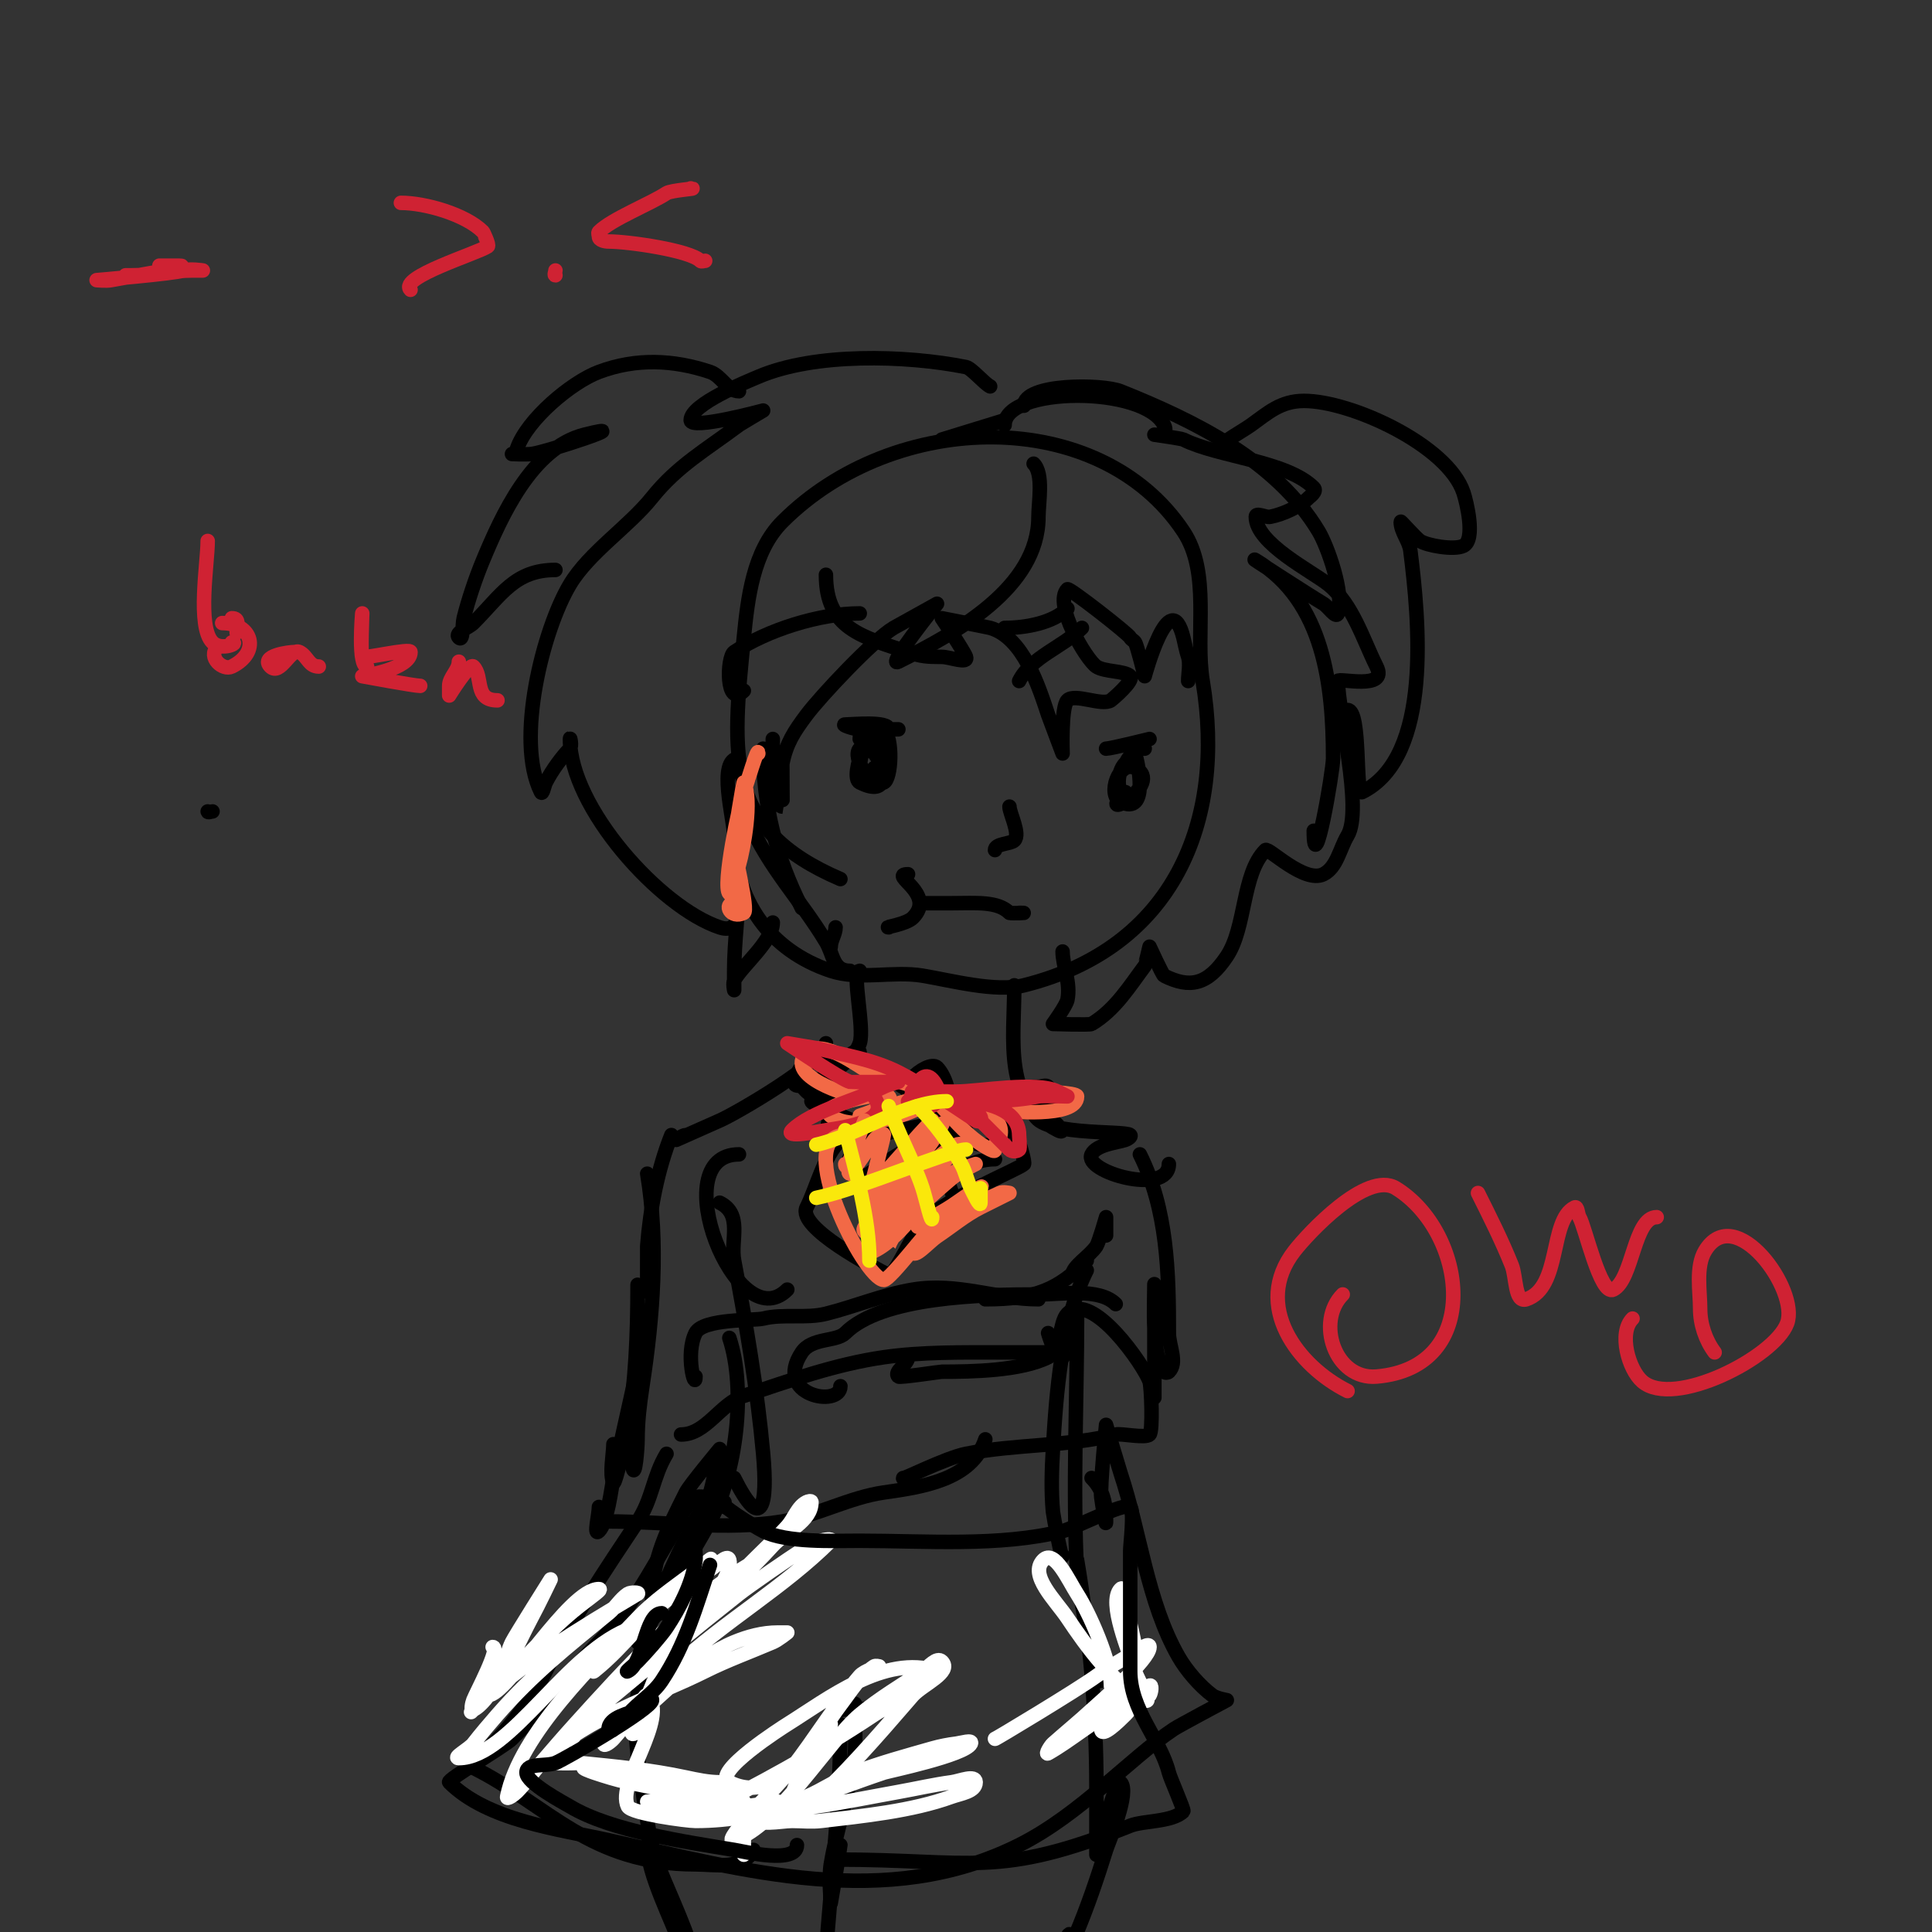 <svg viewBox='0 0 400 400' version='1.1' xmlns='http://www.w3.org/2000/svg' xmlns:xlink='http://www.w3.org/1999/xlink'><rect x="0" y="0" width="400" height="400" fill="#333333" stroke="none"/><g fill='none' stroke='#000000' stroke-width='3' stroke-linecap='round' stroke-linejoin='round'><path d='M174,182c-24.117,-10.336 -22.471,-25.292 -20,-50c0.805,-8.048 1.882,-17.882 8,-24c23.307,-23.307 65.691,-23.964 83,2c5.763,8.645 2.376,21.255 4,31c4.851,29.107 -6.051,55.263 -37,63c-5.873,1.468 -15.059,-1.01 -21,-2c-6.095,-1.016 -13.054,0.982 -19,-1c-12.609,-4.203 -20,-14.581 -20,-28c0,-3.194 -3.589,-16 1,-16'/><path d='M178,201c-1.805,0 1.06,11.819 0,15c-2.202,6.605 -18.451,12.451 -12,6'/><path d='M210,204c0,11.351 -2.423,24.288 9,30c3.421,1.711 -5,-6.267 -5,-4c0,5.357 18.962,3.962 20,5c0.333,0.333 -0.553,0.851 -1,1c-1.814,0.605 -5.973,0.946 -7,3c-1.815,3.63 16,8.709 16,2'/><path d='M171,216c0,3.737 -18.734,14.6 -22,16c-0.601,0.258 -9,4 -9,4c0,0 1.402,-1 2,-1'/><path d='M153,239c-15.704,0 -0.508,38.508 10,28'/><path d='M204,269c10.52,0 15.068,-2.068 21,-8'/><path d='M149,249c4.837,2.418 2.191,7.683 3,12c2.508,13.378 4.764,26.401 6,40c0.945,10.396 -0.173,16.653 -6,5'/><path d='M151,277c3.583,10.75 1.393,28.292 -4,38c-2.163,3.894 -4.735,8.226 -7,12c-1.098,1.83 -5,6.134 -5,4c0,-8.276 3.277,-14.555 7,-22c0.744,-1.487 7,-9 7,-9c0,0 -1.572,8.214 -2,9c-4.705,8.626 -8.879,16.637 -12,26c-0.615,1.844 -3,5 -3,5c0,0 0.739,-0.608 1,-1c2.483,-3.724 3.059,-8.117 5,-12c1.274,-2.547 -1.878,5.382 -3,8c-2.895,6.754 -3,14.901 -3,22c0,2.333 0,7 0,7l0,-13c0,0 -0.808,5.536 0,12c1.181,9.449 2.723,20.99 6,30c0.764,2.101 2.458,3.831 3,6c0.008,0.031 1.007,5.993 2,5c0.749,-0.749 -5.225,-13.934 -6,-16c-0.63,-1.681 -1.197,-3.394 -2,-5c-0.211,-0.422 -1,-1.471 -1,-1c0,5.873 5.366,16.099 7,21c1,3 3,12.162 3,9'/><path d='M225,263c-5.22,10.441 -6.32,25.439 -7,37c-0.254,4.326 -0.392,8.684 0,13c0.068,0.745 2,11.13 2,9'/><path d='M223,272c0,17.915 -0.941,36.117 0,54c0.067,1.276 5,29.76 5,20'/><path d='M223,323c2.605,15.63 4,31.136 4,47c0,3.667 0,7.333 0,11c0,1 0,3 0,3c0,0 4.029,-15.971 5,-15c2.027,2.027 -2.493,12.376 -3,14c-3.776,12.083 -7.971,23.457 -15,34c-0.261,0.392 0.851,-0.553 1,-1c0.568,-1.703 1.197,-3.394 2,-5c1.568,-3.135 2.432,-6.865 4,-10c1.414,-2.828 -1.486,6.224 -3,9c-0.097,0.178 -6.138,10.85 -7,12c-0.592,0.789 -8,7.565 -8,2'/><path d='M222,264c0,-1.85 3.572,-3.857 5,-6c0.5,-0.751 2,-6 2,-6c0,0 0,5.989 0,3'/><path d='M139,235c-2.866,7.165 -4.406,15.282 -5,23c-0.004,0.058 0,13.842 0,8'/><path d='M134,243c2.397,14.385 1.205,29.667 -1,44c-0.56,3.639 -1,7.318 -1,11c0,2.028 -0.508,7.967 -1,6c-0.631,-2.524 0,-6.32 0,-9'/><path d='M132,266c0,10.409 -0.422,19.743 -2,30c-0.077,0.499 -2.652,11.695 -3,11c-0.857,-1.714 0,-6.134 0,-8'/><path d='M134,273c-2.036,11.199 -4.768,21.842 -7,33c-0.398,1.992 -1.232,9.232 -3,11c-1.179,1.179 0,-3.333 0,-5'/><path d='M141,297c5.188,0 8.115,-6.372 13,-8c9.313,-3.104 19.077,-6.582 29,-8c7.83,-1.119 16.052,-1 24,-1c3.333,0 6.667,0 10,0c0.895,0 3.673,1 3,1c-1.571,0 -2.856,-4.569 -3,-5'/><path d='M126,315c11.617,0 24.61,1.898 36,0c7.087,-1.181 13.857,-4.98 21,-6c7.73,-1.104 18.175,-2.524 21,-11'/><path d='M236,239c5.72,11.439 6,24.465 6,37c0,2.667 1.886,6.114 0,8c-0.236,0.236 -0.815,0.277 -1,0c-2.641,-3.962 -2,-13.546 -2,-18c0,-0.667 0,1.333 0,2c0,1.667 0,3.333 0,5c0,3.333 0,6.667 0,10c0,2 0,8 0,6'/><path d='M231,270c-3.396,-3.396 -11.17,-2 -16,-2c-11.731,0 -32.449,0.449 -40,8c-1.826,1.826 -6.932,0.897 -9,4c-5.978,8.967 8,11.495 8,7'/><path d='M187,306c-0.629,0.629 8.695,-4.139 13,-5c10.2,-2.04 20.863,-1.466 31,-4c1.102,-0.276 6.148,0.852 7,0c0.718,-0.718 0.374,-9.878 0,-11c-1.034,-3.103 -11.939,-19.061 -17,-14c-1.73,1.73 -1.285,7.642 -4,9c-5.645,2.822 -15.705,3 -22,3c-0.363,0 -8.731,1.269 -9,1c-1.056,-1.056 2,-2.498 2,-4'/><path d='M215,269c-8.678,0 -16.821,-3.53 -26,-2c-6.243,1.04 -12.019,3.505 -18,5c-4.143,1.036 -8.859,-0.035 -13,1c-1.756,0.439 -12.479,-0.041 -14,3c-2.179,4.358 0,12.095 0,9'/><path d='M173,192c0,1.374 -1,2.626 -1,4'/><path d='M176,201c-3.614,0 -3.401,-3.335 -5,-6c-5.235,-8.724 -11.837,-15.287 -16,-25c-0.662,-1.546 -2.522,-9 0,-9'/><path d='M166,188c-5.404,-10.807 -8,-21.052 -8,-33'/><path d='M214,96c2.114,2.114 1,8.046 1,11c0,14.779 -17.315,24.157 -29,30c-2.745,1.372 8,-12 8,-12c0,0 -8.806,4.883 -9,5c-4.221,2.533 -15.155,14.206 -18,18c-2.612,3.482 -4.18,5.902 -5,10c-0.058,0.291 0.038,9 0,9c-2.476,0 -2,-11.75 -2,-14'/><path d='M171,119c0,11.157 7.471,12.824 17,16c2.78,0.927 3.894,1 7,1c1.667,0 5.527,1.581 5,0c-0.369,-1.106 -5,-8 -5,-8c0,0 9.585,1.881 10,2c6.896,1.97 10.082,12.247 12,18c0.153,0.459 3,8 3,8c0,0 -0.355,-9.645 1,-11c1.531,-1.531 7.149,1.234 9,0c0.224,-0.15 4.9,-4.1 4,-5c-1.166,-1.166 -5.278,-0.852 -7,-2c-2.131,-1.421 -8.988,-13.012 -6,-16c0.353,-0.353 12.602,9.204 13,10c0.211,0.422 0.739,0.608 1,1c0.443,0.664 2,7 2,7c0,0 5.178,-19.289 8,-8c0.333,1.333 0.565,2.696 1,4c0.458,1.375 0,3.575 0,5'/><path d='M178,127c-8.237,0 -19.093,3.395 -26,8c-1.551,1.034 -1.798,11.798 2,8'/><path d='M208,130c4.344,0 10.013,-1.013 13,-4'/><path d='M211,141c2.489,-4.977 9.074,-7.074 13,-11'/><path d='M195,91l13,-4'/><path d='M205,80c-1.24,-0.62 -3.857,-3.771 -5,-4c-12.567,-2.513 -31.395,-2.974 -43,2c-2.461,1.055 -14,5.674 -14,9c0,2.077 15,-2 15,-2c0,0 -4.752,2.814 -5,3c-6.763,5.072 -12.744,8.43 -18,15c-4.829,6.036 -13.045,11.408 -17,18c-5.553,9.256 -11.378,32.244 -6,43c0.333,0.667 0.667,-1.333 1,-2c1.275,-2.551 3.495,-5.495 5,-7c0.471,-0.471 0,-2.667 0,-2c0,14.107 18.607,34.869 31,39c4.089,1.363 4,-3.117 4,-6c0,-1.333 0,-5.333 0,-4c0,6.387 -1,12.835 -1,19c0,1.333 0,4 0,4c0,0 -0.298,-1.404 0,-2c1.434,-2.868 8,-8.157 8,-12'/><path d='M220,197c0,2.948 1.713,6.434 1,10c-0.235,1.174 -3,5 -3,5c0,0 7.602,0.239 8,0c4.935,-2.961 7.882,-7.842 11,-12c0.069,-0.091 1,-4 1,-4c0,0 2.685,5.843 3,6c5.293,2.647 9.009,1.986 13,-4c4.014,-6.021 3.117,-17.117 8,-22c0.607,-0.607 8.052,6.974 12,5c2.813,-1.406 3.382,-5.303 5,-8c3.231,-5.386 -2,-25.801 -2,-32c0,-0.754 10.513,2.026 8,-3c-2.795,-5.591 -4.949,-12.959 -10,-17c-3.417,-2.734 -15,-8.487 -15,-14c0,-1 2.019,0.196 3,0c2.678,-0.536 6.059,-2.059 8,-4c0.195,-0.195 1.736,-1.264 1,-2c-5.593,-5.593 -19.718,-6.359 -27,-10c-0.43,-0.215 -6,-1 -6,-1c0,0 3.195,0.39 2,-2c-4.11,-8.219 -33,-7.989 -33,0'/><path d='M212,84c0,-4.664 16.215,-4.514 20,-3c15.065,6.026 32.193,14.322 41,29c1.833,3.054 5.368,12.895 4,17c-0.38,1.14 -1.969,-1.382 -3,-2c-3.193,-1.916 -16.186,-10.312 -14,-9c14.144,8.487 16,26.035 16,41c0,2.659 -4,25.85 -4,15'/><path d='M253,93c-2.603,0 3.882,-3.487 6,-5c3.514,-2.51 6.125,-5 11,-5c9.729,0 29.723,9.17 33,19c0.605,1.816 2.567,9.717 0,11c-1.95,0.975 -7.614,-0.076 -9,-1c-0.796,-0.53 -4,-4.163 -4,-4c0,2.108 1.739,3.908 2,6c1.758,14.062 4.713,42.644 -10,50c-1.464,0.732 -0.158,-17 -3,-17'/><path d='M153,81c-2.391,0 -3.601,-3.2 -6,-4c-7.51,-2.503 -15.253,-2.905 -23,0c-5.661,2.123 -14.956,9.869 -17,16c-0.267,0.8 -1,1 -1,1c0,0 2.673,0.133 4,0c2.9,-0.29 22.828,-6.957 11,-4c-10.863,2.716 -17.22,16.927 -21,26c-1.601,3.842 -3.095,8.381 -4,12c-0.333,1.333 -0.028,4.972 -1,4c-1,-1 2,-2 3,-3c5.827,-5.827 8.547,-11 17,-11'/><path d='M178,218c0,-2.663 -10,7.255 -10,10c0,0.908 9.465,3.93 10,5c0.826,1.652 -3.29,2.29 -4,3c-3.514,3.514 -4.87,9.739 -7,14c-2.069,4.139 14.116,12.558 17,14c1.04,0.52 5.586,-9.586 7,-11c4.864,-4.864 19.936,-10.936 21,-12c0.522,-0.522 -4,-14.573 -4,-9'/><path d='M191,227c-8.088,0 1.126,-7.874 3,-6c1.592,1.592 3.111,5.778 2,8c-1.005,2.01 -4.742,0.371 -4,0c5.521,-2.76 16.898,-4 23,-4c0.667,0 1.529,-0.471 2,0c0.265,0.265 0,2.588 0,3c0,3.865 -15,2 -15,2c0,0 8.582,2.418 5,6c-4.124,4.124 -14,-4.415 -14,-7'/><path d='M189,226c-3.999,-1.333 -7.309,-5.827 -12,-7c-4.431,-1.108 -16.383,0.617 -10,7c1.946,1.946 8.951,-0.049 9,0c0.535,0.535 -9.122,7.626 -2,10c6.117,2.039 12.338,-5.338 16,-9'/><path d='M177,241c-4.122,0 2.857,-4.929 3,-5c4.494,-2.247 10.2,-2.4 15,-4c0.639,-0.213 7.536,-2 5,-2'/><path d='M178,245c-1.607,0 6.988,-5.367 8,-6c3.79,-2.369 9.685,-5 14,-5'/><path d='M182,252c8.253,0 14.107,-12 24,-12'/><path d='M192,235c3.542,4.723 3.521,9.042 6,14'/><path d='M177,238c0.781,7.031 0.457,9.685 4,15'/><path d='M192,187c-2.579,0 4.16,0 5,0c5.044,0 9.525,-0.475 12,2c0.134,0.134 4.928,0 2,0'/><path d='M188,181c-4.252,0 5.999,4.001 1,9c-1.401,1.401 -6.077,2 -5,2'/><path d='M209,167c0,1.377 2.323,5.677 1,7c-0.768,0.768 -4,0.616 -4,2'/><path d='M178,160c0,-14.241 10.813,7.407 0,2c-2.31,-1.155 2.479,-13.521 5,-11c1.928,1.928 1.562,10.219 0,11c-2.566,1.283 -6.75,-5.25 -5,-7c3.32,-3.32 9.262,0.869 3,4'/><path d='M234,165c-3.101,0 -2.913,-5.087 -1,-7c0.124,-0.124 1.681,-2.957 2,-2c0.696,2.089 2.899,12.949 -3,10c-2.844,-1.422 -0.329,-8.665 3,-7c6.482,3.241 -8.945,11.945 -2,5'/><path d='M229,155c0.983,0 9,-2 9,-2c0,0 -8.918,2 -1,2'/><path d='M186,151c-2.667,0 -5.333,0 -8,0c-1.054,0 -4.054,-1 -3,-1c1.309,0 9,-0.782 9,1c0,0.791 -6,-1.799 -6,2'/><path d='M172,355c0,-1.861 11.788,-1 14,-1'/><path d='M177,353c0,-2.13 0.163,8.692 0,10c-0.964,7.711 -3.725,15.352 -5,23c-0.438,2.63 0,8 0,8c0,0 2,-11.617 2,-12'/><path d='M174,357c0,23.441 -4,46.834 -4,70'/><path d='M150,312c-1.474,-0.737 -3.906,-2.698 -6,-2c-1.831,0.61 -4.104,6.507 -5,8c-4.42,7.366 -8.812,15.812 -15,22c-6.341,6.341 -11.698,13.698 -18,20c-1.599,1.599 -13.521,8.479 -13,9c7.95,7.95 22.688,9.708 33,12c27.908,6.202 57.437,14.781 85,1c12.605,-6.303 22.907,-17.938 32,-24c1.136,-0.757 11,-6 11,-6c0,0 -2.157,-0.368 -3,-1c-2.627,-1.97 -5.377,-5.159 -7,-8c-6.478,-11.337 -7.892,-25.676 -12,-38c-0.229,-0.687 -3,-10 -3,-10c0,0 -1.29,12.971 -1,15c0.24,1.683 1,6.7 1,5c0,-3.395 -0.444,-6.444 -3,-9'/><path d='M138,301c-2.892,4.82 -2.878,9.316 -6,14c-6.438,9.658 -13.982,20.963 -19,31c-2.236,4.471 -6.315,10.315 -10,14c-0.477,0.477 -5.428,5.786 -5,6c15.513,7.756 24.051,20 46,20c4.091,0 9.869,1.262 12,-3'/></g>
<g fill='none' stroke='#ffffff' stroke-width='3' stroke-linecap='round' stroke-linejoin='round'><path d='M154,384c0,-1.333 0,-2.667 0,-4'/><path d='M161,373c-5.903,0.984 -13.939,2.212 -20,1c-2.311,-0.462 -7,-1 -7,-1c0,0 16.628,0 18,0c0.667,0 2,0 2,0c0,0 -5.342,-0.601 -8,-1c-5.366,-0.805 -10.69,-1.882 -16,-3c-2.375,-0.5 -4.698,-1.233 -7,-2c-0.707,-0.236 -2.745,-1 -2,-1c8.145,0 16.872,2.984 25,4c1.687,0.211 5,0.7 5,-1c0,-0.667 -1.333,0 -2,0c-2.357,0 -4.695,-0.506 -7,-1c-7.474,-1.602 -14.454,-2.245 -22,-3c-0.425,-0.042 -8.478,0.478 -7,-1c8.286,-8.286 22.81,-12.905 33,-18c4.541,-2.271 9.333,-4 14,-6c1.105,-0.473 3,-2 3,-2c0,0 -1.333,0 -2,0c-3.073,0 -6.163,0.818 -9,2c-8.252,3.438 -14.196,10.557 -21,16c-2.033,1.626 -6,2.397 -6,5c0,0.745 1.505,-0.443 2,-1c4.396,-4.945 8.163,-10.485 13,-15c9.962,-9.298 22.344,-16.344 32,-26c0.471,-0.471 -1.381,-0.248 -2,0c-1.384,0.554 -2.722,1.233 -4,2c-2.456,1.474 -11.118,7.514 -13,9c-9.084,7.171 -18.103,14.586 -27,22c-2.897,2.414 -8,4.229 -8,8c0,0.943 1.333,-1.333 2,-2c3,-3 6,-6 9,-9c9.892,-9.892 21.609,-18.67 31,-29c2.7,-2.97 8,-4.986 8,-9c0,-0.333 -0.702,-0.149 -1,0c-1.909,0.955 -2.572,3.414 -4,5c-1.892,2.102 -4,4 -6,6c-7.866,7.866 -15.95,15.352 -24,23c-4.276,4.062 -13,12 -13,12c0,0 6.739,-5.681 7,-6c6.349,-7.76 14.119,-14.808 22,-21c1.528,-1.201 3.507,-1.756 5,-3c0.81,-0.675 1.904,-3.542 1,-3c-13.47,8.082 -25.7,21.616 -36,33c-2.377,2.628 -4.694,5.31 -7,8c-1.694,1.977 -3.159,4.159 -5,6c-0.527,0.527 -2.146,1.731 -2,1c2.63,-13.151 18.355,-27.846 27,-37c3.253,-3.444 7.21,-6.157 11,-9c1.333,-1 5.179,-4.179 4,-3c-5.561,5.561 -12.323,10.323 -18,16c-1.667,1.667 -3.586,3.114 -5,5c-0.447,0.596 -1.582,2.466 -1,2c6.774,-5.419 10.749,-11.98 18,-17c1.976,-1.368 3.939,-2.763 6,-4c1.278,-0.767 3.638,-3.446 4,-2c1.104,4.416 -11.299,17.166 -13,20c-2.766,4.61 -4.775,10.101 -6,15c-0.114,0.457 -0.529,1 -1,1c-1.071,0 2.279,-8.721 3,-8c4.625,4.625 -6.485,18.029 -4,23c0.73,1.46 12.217,3 14,3c14.696,0 25.42,-5.473 39,-10c0.982,-0.327 16.802,-3.604 18,-6c0.447,-0.894 -2.008,-0.124 -3,0c-1.687,0.211 -3.366,0.533 -5,1c-5.373,1.535 -10.785,2.994 -16,5c-3.478,1.338 -6.586,3.506 -10,5c-3.289,1.439 -8.865,0.594 -10,4c-0.745,2.236 4.643,1 7,1c2,0 4.014,0.234 6,0c8.574,-1.009 18.807,-2.021 27,-5c1.827,-0.664 5,-1.056 5,-3c0,-1.667 -3.348,-0.22 -5,0c-3.694,0.493 -7.331,1.345 -11,2c-5.665,1.012 -11.304,2.186 -17,3c-5.976,0.854 -11.982,1.519 -18,2c-2.326,0.186 -9.333,0 -7,0'/><path d='M144,376c12.873,-6.437 25.043,-13.029 37,-21c2.236,-1.491 4.764,-2.509 7,-4c1.776,-1.184 3.36,-2.634 5,-4c0.362,-0.302 1.447,-0.851 1,-1c-10.785,-3.595 -22.75,5.844 -31,11c-0.719,0.449 -15.884,10.058 -12,12c10.711,5.355 18.328,-9.891 23,-16c2.152,-2.815 4.052,-6.034 7,-8c0.277,-0.185 1,0 1,0c0,0 -3.03,0.868 -4,2c-5.082,5.929 -9.188,12.814 -14,19c-2.753,3.54 -6.082,6.595 -9,10c-1.265,1.476 -4.844,5.615 -3,5c9.078,-3.026 19.498,-20.538 26,-26c4.036,-3.39 8.615,-6.076 13,-9c1.24,-0.827 2.946,-3.054 4,-2c2.173,2.173 -3.923,4.735 -6,7c-1.955,2.133 -33.333,39.778 -24,18c1.174,-2.74 2.498,-5.425 4,-8c0.84,-1.44 2,-2.667 3,-4'/><path d='M206,360c-0.32,0.32 17.072,-10.143 21,-13c2.543,-1.85 5.303,-3.382 8,-5c0.904,-0.542 3,-2.054 3,-1c0,2.613 -10.335,11.463 -12,13c-2.604,2.403 -5.352,4.646 -8,7c-0.557,0.495 -1.647,2.37 -1,2c4.817,-2.752 9.038,-6.519 14,-9c0.951,-0.476 6.286,-1.929 7,-3c0.37,-0.555 0.596,-2.298 0,-2c-2.329,1.164 -3.159,4.159 -5,6c-1.374,1.374 -5,4.944 -5,3c0,-2.945 8.179,-9.926 7,-17c-0.505,-3.031 -1.333,-6 -2,-9c-0.229,-1.029 -0.255,-3.745 -1,-3c-2.705,2.705 1.915,13.203 3,17c0.579,2.027 3.886,6.943 2,6c-6.345,-3.173 -12.188,-11.281 -16,-17c-2.404,-3.606 -8.064,-8.936 -5,-12c2.333,-2.333 5.216,4.224 7,7c2.513,3.91 7,13.955 7,19'/></g>
<g fill='none' stroke='#000000' stroke-width='3' stroke-linecap='round' stroke-linejoin='round'><path d='M43,168c0,0.333 0.667,0 1,0'/><path d='M145,315c-2.102,0 -0.778,6.227 -1,8c-0.598,4.784 -3.349,10.023 -6,14c-1.113,1.669 -4.483,5.483 -6,7c-0.667,0.667 -2.843,2.422 -2,2c3.333,-1.667 3.534,-12 7,-12'/><path d='M147,324c-2.791,8.374 -5.052,16.578 -10,24c-1.83,2.746 -4.888,4.465 -7,7c-1.067,1.28 -4,4.667 -4,3c0,-2.558 4.594,-3.297 6,-4c1.075,-0.537 3,-3.202 3,-2c0,1.759 -17.955,12.182 -20,13c-1.957,0.783 -6,-0.108 -6,2c0,2.19 7.814,6.288 9,7c8.582,5.149 24.246,7.374 34,9c2.177,0.363 13,3.019 13,-1'/><path d='M150,311c-2.163,0 6.565,5.282 8,6c4.888,2.444 14.465,2 20,2c13.574,0 28.992,1.252 42,-2c2.44,-0.61 12.931,-6.069 14,-5c0.885,0.885 0,7.84 0,9c0,8.333 0,16.667 0,25c0,8.077 6.282,14.128 8,21c0.303,1.211 3.228,7.772 3,8c-2.271,2.271 -8.283,1.913 -11,3c-27.539,11.016 -32.428,7 -61,7'/></g>
<g fill='none' stroke='#ffffff' stroke-width='3' stroke-linecap='round' stroke-linejoin='round'><path d='M131,337c-13.429,4.476 -25.383,27 -36,27c-1.414,0 2.132,-1.884 3,-3c1.598,-2.055 3.286,-4.041 5,-6c7.445,-8.509 14.445,-14 23,-21c1.459,-1.194 2.431,-2.954 4,-4c0.555,-0.37 2.572,-0.343 2,0c-11.719,7.032 -24.619,14.619 -34,24c-2.333,2.333 4.667,-4.667 7,-7c4,-4 7.772,-8.242 12,-12c4.137,-3.678 8.021,-6 7,-6c-6.204,0 -18.95,22 -23,22c-0.667,0 -0.298,-1.404 0,-2c0.745,-1.491 2.191,-2.543 3,-4c0.872,-1.569 1.197,-3.394 2,-5c0.694,-1.388 8,-13 8,-13c0,0 -2.572,5.383 -4,8c-2.264,4.151 -7.76,16.88 -12,19c-0.596,0.298 -0.248,-1.381 0,-2c0.649,-1.622 5.679,-11 4,-11'/></g>
<g fill='none' stroke='#f26946' stroke-width='3' stroke-linecap='round' stroke-linejoin='round'><path d='M157,156c0,-1.927 -2.376,6.439 -3,8c-0.897,2.244 -4.502,19.498 -3,21c1.491,1.491 1.421,-3.973 2,-6c0.963,-3.369 2.805,-13.389 1,-17c-0.097,-0.195 -2,11.04 -2,13c0,1.685 3.028,13.486 2,14c-2.764,1.382 -4.266,-2 -2,-2'/><path d='M189,229c7.968,0 16.012,-3 25,-3c1.048,0 9,0.149 9,1c0,4.649 -14.47,3 -17,3c-1.667,0 -6.667,0 -5,0c5.527,0 7.821,4.179 5,7c-0.444,0.444 0.778,1.889 -1,1c-4.899,-2.45 -8.545,-7.545 -12,-11c-2.676,-2.676 -9.645,-3.322 -13,-5c-2.061,-1.03 -9.797,-7.203 -13,-4c-4.724,4.724 8.675,9 11,9c0.667,0 2,0 2,0c0,0 -13.974,2.342 -6,5c4.671,1.557 13.213,-0.728 17,-3c1.031,-0.618 3,-2 3,-2c0,0 -1.333,0 -2,0c-2.264,0 -14,4 -14,4c0,0 7.648,-2.352 6,-4c-2.134,-2.134 -5.982,-1 -9,-1'/></g>
<g fill='none' stroke='#cf2233' stroke-width='3' stroke-linecap='round' stroke-linejoin='round'><path d='M188,228c0,1.96 2.59,-9.82 6,-3c1.675,3.351 -2.076,5.462 -5,4c-1.843,-0.922 1.991,-6.009 4,-4c0.972,0.972 -2.626,1 -4,1c-1,0 2,0 3,0c2,0 4,0 6,0c4.754,0 16.576,-2.212 21,0c0.667,0.333 2,1 2,1c0,0 -5.245,-0.151 -6,0c-5.963,1.193 -11.839,1 -18,1c-1.333,0 -4,0 -4,0c0,0 5.682,0 6,0c4.79,0 12,1.569 12,7c0,0.412 0.265,2.735 0,3c-0.471,0.471 -1.529,0.471 -2,0c-1.006,-1.006 -12,-12 -12,-12c0,0 7.179,4.821 6,6c-0.236,0.236 -0.723,0.185 -1,0c-4.913,-3.275 -11.493,-7.747 -16,-10c-5.434,-2.717 -10.941,-3.485 -17,-5c-0.067,-0.017 -6,-1 -6,-1c0,0 11.213,7.553 13,8c0.277,0.069 10,0 10,0c0,0 -2.057,0.529 -3,1c-5.154,2.577 -15.047,5.047 -19,9c-1.65,1.65 4.698,0.384 7,0c3.588,-0.598 15.186,-1.814 9,-8'/></g>
<g fill='none' stroke='#f26946' stroke-width='3' stroke-linecap='round' stroke-linejoin='round'><path d='M175,235c-11.186,0 3.986,30 8,30c1.304,0 9.323,-10.742 11,-12c4.019,-3.014 8.917,-3.959 13,-6c0.596,-0.298 2,0 2,0c0,0 -5.495,2.747 -6,3c-3.106,1.553 -6.08,4.053 -9,6c-1.617,1.078 -5,4.944 -5,3c0,-0.889 5.762,-5.762 6,-6c2.328,-2.328 5.709,-4.709 8,-7c1.374,-1.374 -3.418,1.87 -5,3c-2.583,1.845 -5.417,3.155 -8,5c-0.178,0.127 -6.002,4.005 -6,4c1.396,-4.188 9.579,-11.068 13,-14c1.476,-1.265 5,-3 5,-3c0,0 -4.08,1.234 -5,2c-5.183,4.319 -9.966,12.983 -16,16c-2,1 1.627,-4.235 3,-6c4.125,-5.304 9.229,-10.229 14,-15c0.195,-0.195 2,-1 2,-1c0,0 -1.404,-0.298 -2,0c-5.51,2.755 -9.08,9.31 -14,13c-1.886,1.414 -3.333,6.667 -5,5c-0.85,-0.85 1.404,-1.956 2,-3c3.744,-6.552 10.796,-12.592 14,-19c0.955,-1.909 -2.595,3.394 -4,5c-0.564,0.645 -10,11 -10,11c0,0 2.661,-6.041 7,-11c1.405,-1.606 2.816,-3.224 4,-5c0.261,-0.392 1.333,-1.333 1,-1c-3.853,3.853 -7.176,8.176 -11,12c-0.85,0.85 -2,3 -2,3c0,0 3,-11.677 3,-12c0,-0.745 -1.553,0.404 -2,1c-0.231,0.308 -4.705,7 -5,7c-1.557,0 3,-11 3,-11c0,0 -4,11.85 -4,9'/></g>
<g fill='none' stroke='#fae80b' stroke-width='3' stroke-linecap='round' stroke-linejoin='round'><path d='M190,229c3.62,3.62 6.494,7.615 9,12c0.891,1.559 1.197,3.394 2,5c0.537,1.075 2,4.202 2,3c0,-1 0,-2 0,-3'/><path d='M184,229c1.908,5.724 5.111,11.332 7,17c0.667,2 2,8.108 2,6'/><path d='M175,234c2.104,8.418 5,18.204 5,27'/><path d='M169,248c8.714,-1.743 27.804,-10 31,-10'/><path d='M169,237c8.284,-1.841 18.625,-9 27,-9'/></g>
<g fill='none' stroke='#cf2233' stroke-width='3' stroke-linecap='round' stroke-linejoin='round'><path d='M43,112c0,4.556 -2.258,17.742 1,21c1.868,1.868 5.771,0 4,0'/><path d='M48,128c1.706,0 1,1.42 1,3'/><path d='M45,134c-2.062,2.062 1.148,4.926 3,4c6.046,-3.023 4.237,-9 -2,-9'/><path d='M61,135c-1.178,0 -7.229,0.771 -5,3c2.019,2.019 4.156,-3.922 6,-3c1.686,0.843 1.905,3 4,3'/><path d='M76,138c-1.963,0 -1,-11 -1,-11c0,0 -0.356,8.644 0,9c0.418,0.418 10,-1.877 10,-1c0,3.589 -10,5 -10,5c0,0 10.768,2 12,2'/><path d='M95,137c0,1.795 -2,3.205 -2,5c0,0.667 0,2 0,2c0,0 4.196,-6.804 5,-6c2.123,2.123 0.058,7 5,7'/><path d='M26,57c0.333,0 0.667,0 1,0c5.301,0 8.5,-1 13,-1c0.667,0 2,0 2,0c0,0 -2.735,-0.422 -4,0c-1.955,0.652 -18,2 -18,2c0,0 2.019,0.196 3,0c2.433,-0.487 18.04,-3 14,-3c-1.333,0 -2.667,0 -4,0'/><path d='M83,42c5.009,0 13.378,2.378 17,6c0.056,0.056 1.353,2.765 1,3c-2.196,1.464 -18.563,6.437 -16,9'/><path d='M115,56c0,0.333 -0.333,1 0,1'/><path d='M143,39c1.929,0 -4.073,0.382 -5,1c-3.21,2.14 -11.33,5.33 -14,8c-0.236,0.236 0,0.667 0,1c0,0.745 1.255,1 2,1c4.084,0 16.834,1.834 19,4c0.236,0.236 0.667,0 1,0'/><path d='M279,288c-10.3,-5.15 -19.804,-17.68 -11,-29c2.725,-3.503 14.934,-16.733 21,-13c14.705,9.049 18.313,37.141 -4,39c-8.681,0.723 -12.593,-11.407 -7,-17'/><path d='M306,247c2.462,4.925 4.959,9.898 7,15c0.943,2.357 0.592,7.803 3,7c7.286,-2.429 4.737,-16.369 10,-19c0.667,-0.333 0.617,1.361 1,2c1.197,1.995 4.341,16.329 7,15c4.074,-2.037 4.277,-15 9,-15'/><path d='M355,280c-1.897,-2.53 -3,-5.838 -3,-9c0,-3.542 -0.96,-8.734 1,-12c6.192,-10.321 19.587,8.1 17,15c-2.637,7.031 -23.49,17.696 -30,12c-2.813,-2.461 -4.971,-10.029 -2,-13'/></g>
</svg>